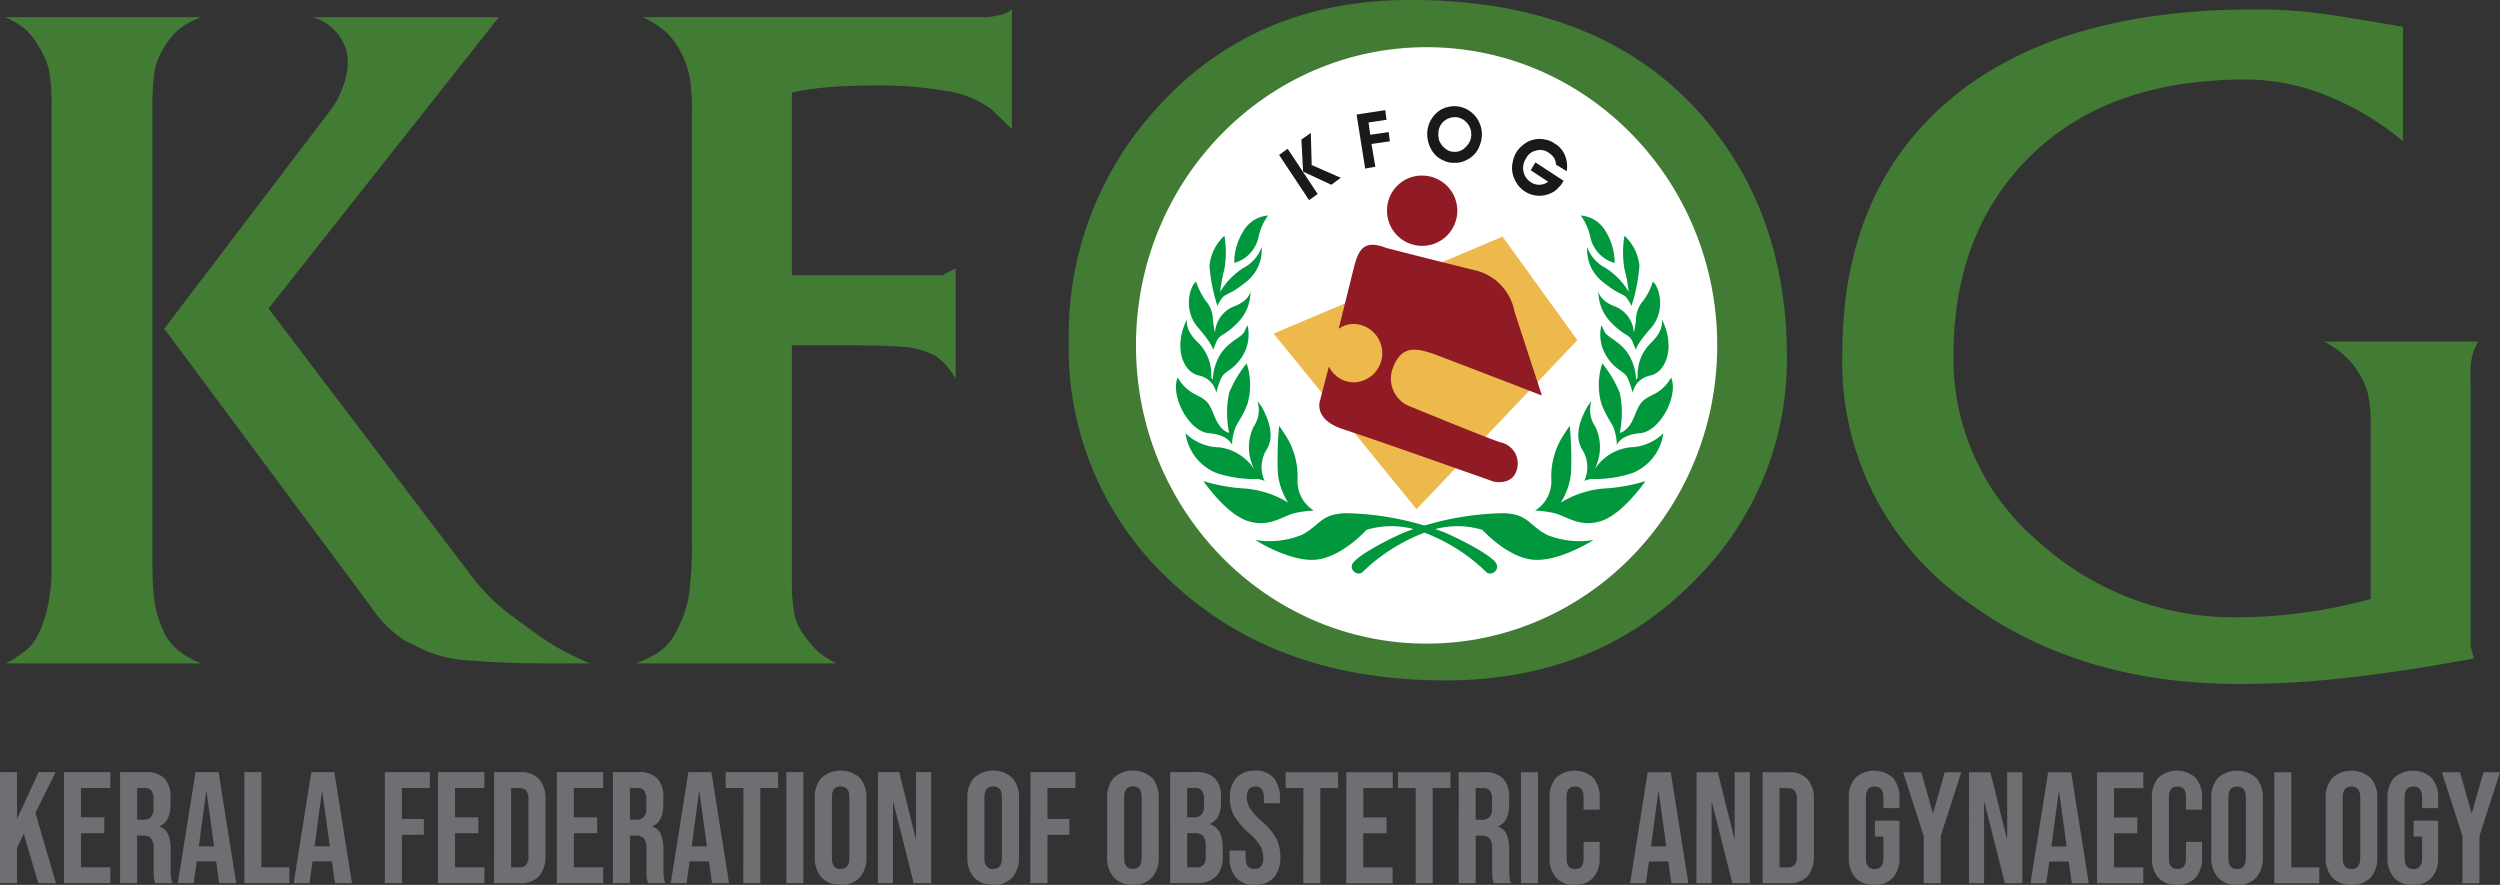 <svg xmlns="http://www.w3.org/2000/svg" width="200" height="70.788" viewBox="0 0 200 70.788">
  <rect x="0" y="0" width="200" height="70.788" fill="#333333" stroke="none"/>
  <g id="Group_570" data-name="Group 570" transform="translate(-172.573 -277.08)">
    <path id="Path_1179" data-name="Path 1179" d="M372.3,304.4a4.51,4.51,0,0,0-.616,2.531c-.011.331-.011.593,0,.752V328.75l.251,1.014-2.143.376q-3.915.7-8.1,1.174a75.789,75.789,0,0,1-8.606.479q-12.619,0-21.509-6.452a23.367,23.367,0,0,1-10.156-19.993q0-12.584,8.036-19.8,8.6-7.711,24.918-7.717a40.658,40.658,0,0,1,5.186.319c.467.034,2.325.331,5.574.878l1.14.194v9.153a22.622,22.622,0,0,0-5.984-3.6,17.353,17.353,0,0,0-6.623-1.334q-10.943,0-17.155,6.076t-6.2,16.061a19.145,19.145,0,0,0,6.771,14.807,23.248,23.248,0,0,0,16.026,6.076,40.412,40.412,0,0,0,9.814-1.265l.764-.194V311.105a12.2,12.2,0,0,0-.182-2.371,6.074,6.074,0,0,0-.878-1.995,6.64,6.64,0,0,0-2.7-2.337Zm-64.141.137q0-8.994-4.685-14.875-5.437-6.839-15.491-6.839a17.577,17.577,0,0,0-14.488,6.839,23.586,23.586,0,0,0-4.936,15.183,21.269,21.269,0,0,0,5.722,15.229,19.224,19.224,0,0,0,14.579,6.041,17.46,17.46,0,0,0,14.169-6.839A22.709,22.709,0,0,0,308.163,304.54Zm8.823,1.094a24.765,24.765,0,0,1-7.272,17.782q-7.848,8.1-20.062,8.1-13.405,0-21.76-7.751a25.363,25.363,0,0,1-8.355-19.4,26.879,26.879,0,0,1,7.147-18.739q7.78-8.549,20.187-8.549,15,0,23.094,8.994Q316.992,293.922,316.986,305.634Zm-62-18.226-1.573-1.527a7.865,7.865,0,0,0-3.682-1.516,30.851,30.851,0,0,0-5.574-.444c-1.425,0-2.667.045-3.7.125a25.069,25.069,0,0,0-2.5.319l-.57.125V299.1h12.037l1.071-.547v8.823a7.482,7.482,0,0,0-.627-.912,4.838,4.838,0,0,0-1-.912,6.192,6.192,0,0,0-2.553-.718c-1.037-.08-2.177-.125-3.442-.125h-5.483V323.7a13.562,13.562,0,0,0,.182,2.371,3.8,3.8,0,0,0,.741,1.744,9.746,9.746,0,0,0,1.22,1.448,7.761,7.761,0,0,0,1.413.889h-16a10.525,10.525,0,0,0,1.778-.889,4.211,4.211,0,0,0,1.334-1.516,8.933,8.933,0,0,0,1.117-3.226,31.536,31.536,0,0,0,.217-4.1V285.9a16.978,16.978,0,0,0-.159-2.553,6.821,6.821,0,0,0-.7-2.029,6.208,6.208,0,0,0-1.174-1.641,8.185,8.185,0,0,0-1.915-1.231h27.152a3.813,3.813,0,0,0,1.265-.137,2.086,2.086,0,0,0,1.128-.479Zm-33.774,42.745h-3.6c-2.063,0-3.989-.068-5.756-.216a10.706,10.706,0,0,1-3.739-.787c-1.049-.49-1.642-.787-1.767-.866a9.512,9.512,0,0,1-2.656-2.69l-16.517-22.216,13.553-17.816a7.841,7.841,0,0,0,.752-1.573,5.417,5.417,0,0,0,.376-1.892,3.009,3.009,0,0,0-.319-1.5,3.806,3.806,0,0,0-2.519-2.143h14.932l-18.432,23.31,16.186,21.327a17.7,17.7,0,0,0,1.55,1.79,16.188,16.188,0,0,0,2.006,1.676c1.471,1.094,2.531,1.835,3.169,2.211A28.188,28.188,0,0,0,221.214,330.152Zm-31.085,0h-15.6a11.212,11.212,0,0,0,1.63-1.071,4.11,4.11,0,0,0,1.014-1.391,10.3,10.3,0,0,0,.707-2.211,13.665,13.665,0,0,0,.285-2.907v-37.1a14.8,14.8,0,0,0-.194-2.724,6.458,6.458,0,0,0-.958-2.143,4.484,4.484,0,0,0-1.049-1.265,6.753,6.753,0,0,0-1.562-.889h15.753a6.457,6.457,0,0,0-1.641.855,5.309,5.309,0,0,0-1.208,1.356,5.461,5.461,0,0,0-.912,2.154,20.494,20.494,0,0,0-.159,2.906v36.214a27.371,27.371,0,0,0,.159,3.26,8.8,8.8,0,0,0,.912,2.747,4.506,4.506,0,0,0,1.163,1.3A7.479,7.479,0,0,0,190.129,330.152Z" transform="translate(-1.462)" fill="#417b34"/>
    <path id="Path_1180" data-name="Path 1180" d="M652.228,296.033c12.841,0,23.251,10.681,23.251,23.858s-10.41,23.858-23.251,23.858-23.251-10.682-23.251-23.858,10.41-23.858,23.251-23.858" transform="translate(-365.528 -15.179)" fill="#fff" fill-rule="evenodd"/>
    <path id="Path_1181" data-name="Path 1181" d="M702.6,372.14,684.287,379.9l11.432,14.049,12.87-13.522Z" transform="translate(-409.825 -76.132)" fill="#edb94d" fill-rule="evenodd"/>
    <path id="Path_1182" data-name="Path 1182" d="M705.44,354.786l-1.266,5.093a2.04,2.04,0,0,1,1.2-.386,2.336,2.336,0,0,1,0,4.671,2.264,2.264,0,0,1-1.985-1.265l-.719,2.775s-.513,1.475,1.883,2.248c2.43.773,12.014,4.18,12.014,4.18s1.472.351,1.848-.913a1.724,1.724,0,0,0-1.232-2.213c-.719-.175-7.53-2.985-7.53-2.985a2.386,2.386,0,0,1-1.164-2.915c.685-1.9,1.848-1.686,3.354-1.159,1.506.562,8.591,3.3,8.591,3.3l-2.191-6.708a4.176,4.176,0,0,0-3.115-3.3c-2.738-.667-7.12-1.791-7.12-1.791-1.711-.667-2.191,0-2.567,1.37m5.34-7.165a2.811,2.811,0,1,1-2.738,2.81A2.783,2.783,0,0,1,710.779,347.621Z" transform="translate(-424.508 -56.495)" fill="#901b25" fill-rule="evenodd"/>
    <path id="Path_1183" data-name="Path 1183" d="M651.4,389.629a6.924,6.924,0,0,0,3.765-.422c1.472-.808,1.472-1.651,3.491-1.721a23.414,23.414,0,0,1,7.907,1.545c1.985.878,3.936,2,4.142,2.529.24.527-.479.983-.822.632a14.424,14.424,0,0,0-5.476-3.337,6.934,6.934,0,0,0-4.107-.035s-1.985,2.213-4.073,2.388-4.826-1.581-4.826-1.581m2.636-2.986a7.937,7.937,0,0,0-3.389-1.124,13.835,13.835,0,0,1-3.389-.6s1.78,2.634,3.56,3.2,2.875-.492,3.868-.667a9.361,9.361,0,0,1,1.4-.176,2.749,2.749,0,0,1-1.3-2.459,6.077,6.077,0,0,0-.89-3.442c-.445-.7-.582-.878-.582-.878a26.935,26.935,0,0,0-.1,3.828A5.439,5.439,0,0,0,654.036,386.643Zm-2.567-2.423a3.924,3.924,0,0,0-2.943-2,3.945,3.945,0,0,1-2.7-1.124,4.009,4.009,0,0,0,2.43,3.161,9.394,9.394,0,0,0,3.354.492c.513.105.548.176.548.176a2.65,2.65,0,0,1,.137-2.494c.787-1.229-.034-2.74-.205-3.126a3.58,3.58,0,0,0-.513-.773,2.333,2.333,0,0,1-.308,2.037A3.823,3.823,0,0,0,651.469,384.22Zm-6.264-7.586a3.2,3.2,0,0,0,1.438,1.37c.993.492,1.061.667,1.54,1.826s1.13,1.229,1.13,1.229a7.769,7.769,0,0,1,0-3.2,9.312,9.312,0,0,1,1.4-2.353,5.532,5.532,0,0,1,.069,3.231c-.548,1.4-.89,1.475-1.1,2.318s-.1,1.054-.1,1.054-.206-.878-1.883-1.019C646.061,380.953,644.589,378.038,645.2,376.633Zm.753-4.671s-.274.843.924,1.932a3.566,3.566,0,0,1,.993,2.739l.137.176a4.108,4.108,0,0,1,.719-2.213c.719-.948,1.609-1.194,1.814-1.651a3.413,3.413,0,0,1,.24-.492,3.266,3.266,0,0,1-.445,2.529c-.821,1.264-1.437,1.018-1.746,1.9a6.107,6.107,0,0,0-.308.983,1.765,1.765,0,0,0-1.438-1.4C645.479,376.106,644.9,373.964,645.958,371.962Zm.719-2.986a5.725,5.725,0,0,0,.753,1.51,2.3,2.3,0,0,1,.582,1.51,8.673,8.673,0,0,0,.171,1.054,2.4,2.4,0,0,1,1.437-2.072c1.37-.492,1.4-1.264,1.4-1.264A3.537,3.537,0,0,1,650,372.243c-1.129,1.159-1.438.878-1.711,1.545l-.274.667s.137-.281-1.164-1.791C645.513,371.154,646.266,369.152,646.677,368.976Zm2.259-3.688a7.968,7.968,0,0,1,0,2.669,12.427,12.427,0,0,0-.342,1.826,5.773,5.773,0,0,1,1.883-1.932,3,3,0,0,0,1.438-1.651,3.26,3.26,0,0,1-1.232,2.775c-1.438,1.159-1.643.878-1.985,1.37s-.308.6-.308.6a13.426,13.426,0,0,1-.65-3.266A3.785,3.785,0,0,1,648.936,365.289Zm.787,2.177a4.77,4.77,0,0,1,.719-2.529,2.516,2.516,0,0,1,1.985-1.264,4.606,4.606,0,0,0-.787,1.826A2.728,2.728,0,0,1,649.723,367.466Z" transform="translate(-378.41 -69.351)" fill="#00973d" fill-rule="evenodd"/>
    <path id="Path_1184" data-name="Path 1184" d="M735.029,389.629a6.924,6.924,0,0,1-3.765-.422c-1.472-.808-1.472-1.651-3.457-1.721a23.444,23.444,0,0,0-7.941,1.545c-1.985.878-3.9,2-4.142,2.529s.479.983.822.632a14.425,14.425,0,0,1,5.477-3.337,6.934,6.934,0,0,1,4.107-.035s1.985,2.213,4.073,2.388,4.826-1.581,4.826-1.581m-2.635-2.986a7.935,7.935,0,0,1,3.388-1.124,13.837,13.837,0,0,0,3.389-.6s-1.78,2.634-3.56,3.2-2.875-.492-3.868-.667a9.364,9.364,0,0,0-1.4-.176,2.749,2.749,0,0,0,1.3-2.459,6.075,6.075,0,0,1,.89-3.442c.445-.7.582-.878.582-.878a26.912,26.912,0,0,1,.1,3.828A5.437,5.437,0,0,1,732.394,386.643Zm2.567-2.423a3.925,3.925,0,0,1,2.944-2,3.946,3.946,0,0,0,2.7-1.124,4.009,4.009,0,0,1-2.43,3.161,9.394,9.394,0,0,1-3.354.492c-.514.105-.548.176-.548.176a2.649,2.649,0,0,0-.137-2.494c-.787-1.229.034-2.74.206-3.126a3.581,3.581,0,0,1,.513-.773,2.333,2.333,0,0,0,.308,2.037A3.822,3.822,0,0,1,734.961,384.22Zm6.264-7.586a3.2,3.2,0,0,1-1.437,1.37c-.993.492-1.061.667-1.54,1.826s-1.13,1.229-1.13,1.229a7.766,7.766,0,0,0,0-3.2,9.312,9.312,0,0,0-1.4-2.353,5.533,5.533,0,0,0-.068,3.231c.548,1.4.89,1.475,1.1,2.318s.1,1.054.1,1.054.206-.878,1.883-1.019C740.369,380.953,741.841,378.038,741.224,376.633Zm-.753-4.671s.274.843-.89,1.932a3.513,3.513,0,0,0-1.027,2.739l-.137.176a4.108,4.108,0,0,0-.719-2.213c-.719-.948-1.609-1.194-1.814-1.651a3.482,3.482,0,0,0-.24-.492,3.266,3.266,0,0,0,.445,2.529c.822,1.264,1.438,1.018,1.746,1.9a6.1,6.1,0,0,1,.308.983,1.775,1.775,0,0,1,1.472-1.4C740.951,376.106,741.533,373.964,740.472,371.962Zm-.719-2.986a4.726,4.726,0,0,1-.753,1.51,2.293,2.293,0,0,0-.582,1.51,8.642,8.642,0,0,1-.171,1.054,2.4,2.4,0,0,0-1.438-2.072c-1.369-.492-1.4-1.264-1.4-1.264a3.536,3.536,0,0,0,1.027,2.529c1.13,1.159,1.438.878,1.712,1.545l.274.667s-.137-.281,1.2-1.791C740.917,371.154,740.163,369.152,739.753,368.976Zm-2.259-3.688a7.977,7.977,0,0,0,0,2.669,12.413,12.413,0,0,1,.342,1.826,5.773,5.773,0,0,0-1.883-1.932,3,3,0,0,1-1.438-1.651,3.26,3.26,0,0,0,1.232,2.775c1.438,1.159,1.643.878,1.985,1.37s.308.6.308.6a13.427,13.427,0,0,0,.65-3.266A3.784,3.784,0,0,0,737.494,365.289Zm-.787,2.177a4.77,4.77,0,0,0-.719-2.529A2.515,2.515,0,0,0,734,363.673a4.6,4.6,0,0,1,.787,1.826A2.729,2.729,0,0,0,736.706,367.466Z" transform="translate(-434.964 -69.351)" fill="#00973d" fill-rule="evenodd"/>
    <path id="Path_1185" data-name="Path 1185" d="M689.6,326.775l-.685.492-2.4-3.618.685-.492Zm-1.164-1.791-.137-2.564.753-.527.069,2.564,2.327,1.018-.753.562Zm4.963-.246-.685-4.32,2.293-.351.1.773-1.438.211.137.983,1.472-.211.1.738-1.472.211.308,1.826Zm4.963-2.74a2.267,2.267,0,0,1,.1-.667,1.891,1.891,0,0,1,.274-.6,2.276,2.276,0,0,1,.787-.738,2.461,2.461,0,0,1,1.027-.246,2.212,2.212,0,0,1,1.54.667,2.094,2.094,0,0,1,.479.738,2.167,2.167,0,0,1,.171.843,2.5,2.5,0,0,1-.171.878,2.015,2.015,0,0,1-.445.738,2.036,2.036,0,0,1-.719.492,1.789,1.789,0,0,1-.856.176,1.708,1.708,0,0,1-.856-.176,2.036,2.036,0,0,1-.719-.492,2.355,2.355,0,0,1-.445-.738A2.505,2.505,0,0,1,698.365,322Zm.89,0a2.124,2.124,0,0,0,.068.492,2.01,2.01,0,0,0,.274.457,2.218,2.218,0,0,0,.445.351,1.345,1.345,0,0,0,.514.105,1.16,1.16,0,0,0,.924-.422,1.292,1.292,0,0,0,.411-.983,1.346,1.346,0,0,0-.411-.983,1.228,1.228,0,0,0-.89-.386,1.385,1.385,0,0,0-.958.386A1.314,1.314,0,0,0,699.255,322Zm10.029,3.723c-.034,0-.034.035-.034.07l-.068.07a1.1,1.1,0,0,1-.308.387,1.4,1.4,0,0,1-.342.316,2.242,2.242,0,0,1-1.2.351,2.149,2.149,0,0,1-1.814-1.018,2.461,2.461,0,0,1-.342-.878,2.11,2.11,0,0,1,.034-.808,2.316,2.316,0,0,1,.308-.808,2.664,2.664,0,0,1,.616-.632,2.014,2.014,0,0,1,.787-.351,1.761,1.761,0,0,1,.856,0,1.7,1.7,0,0,1,.787.316,1.947,1.947,0,0,1,.822.948,2.239,2.239,0,0,1,.137,1.264l-.856-.527a1.08,1.08,0,0,0-.171-.562,1.473,1.473,0,0,0-.411-.386,1.127,1.127,0,0,0-.993-.175,1.155,1.155,0,0,0-.821.632,1.357,1.357,0,0,0-.206,1.018,1.3,1.3,0,0,0,.582.878,1.191,1.191,0,0,0,1.4-.035l-1.4-.913.376-.632Z" transform="translate(-411.614 -34.175)" fill="#1a1818" fill-rule="evenodd"/>
    <path id="Path_1186" data-name="Path 1186" d="M369.569,591.948l-1.645-5.1h1.447l.927,3.261h.025l.927-3.261h1.323l-1.644,5.1v3.781h-1.36Zm-3.969,3.908a1.924,1.924,0,0,1-1.508-.577,2.393,2.393,0,0,1-.519-1.655v-4.669a2.394,2.394,0,0,1,.519-1.656,2.259,2.259,0,0,1,3.017,0,2.394,2.394,0,0,1,.519,1.656v.761h-1.286v-.85q0-.875-.7-.876t-.7.876v4.859q0,.863.7.863t.7-.863v-1.738h-.68v-1.269h1.966v2.906a2.393,2.393,0,0,1-.519,1.655A1.924,1.924,0,0,1,365.6,595.856Zm-4.909-1.269q.7,0,.7-.875v-4.846q0-.875-.7-.876t-.7.876v4.846Q359.986,594.587,360.691,594.587Zm0,1.269a1.969,1.969,0,0,1-1.533-.584,2.362,2.362,0,0,1-.532-1.649v-4.669a2.362,2.362,0,0,1,.532-1.649,2.305,2.305,0,0,1,3.066,0,2.362,2.362,0,0,1,.532,1.649v4.669a2.362,2.362,0,0,1-.532,1.649A1.969,1.969,0,0,1,360.691,595.856Zm-6.17-9.008h1.36v7.612h2.238v1.269h-3.6Zm-2.98,7.739q.7,0,.7-.875v-4.846q0-.875-.7-.876t-.7.876v4.846Q350.837,594.587,351.542,594.587Zm0,1.269a1.969,1.969,0,0,1-1.533-.584,2.362,2.362,0,0,1-.532-1.649v-4.669a2.362,2.362,0,0,1,.532-1.649,2.306,2.306,0,0,1,3.066,0,2.362,2.362,0,0,1,.532,1.649v4.669a2.362,2.362,0,0,1-.532,1.649A1.969,1.969,0,0,1,351.542,595.856Zm-4.81,0a1.9,1.9,0,0,1-1.49-.571,2.328,2.328,0,0,1-.513-1.611V588.9a2.328,2.328,0,0,1,.513-1.611,2.23,2.23,0,0,1,2.98,0,2.328,2.328,0,0,1,.513,1.611v.939h-1.286v-1.028q0-.825-.68-.825t-.68.825v4.961q0,.812.68.812t.68-.812v-1.357h1.286v1.256a2.329,2.329,0,0,1-.513,1.611A1.9,1.9,0,0,1,346.732,595.856Zm-6.4-9.008h3.709v1.269h-2.349v2.347h1.867v1.269h-1.867v2.728h2.349v1.269h-3.709Zm-2.423,5.937-.606-4.39h-.025l-.594,4.39Zm-1.484-5.937h1.842l1.41,8.881h-1.36l-.247-1.764v.025H336.52l-.247,1.738h-1.261Zm-6.33,0H331.8l1.323,5.316h.025v-5.316h1.212v8.881h-1.4l-1.632-6.483H331.3v6.483H330.09Zm-3.622,5.1-1.645-5.1h1.447l.927,3.261h.025l.927-3.261h1.323l-1.644,5.1v3.781h-1.36Zm-3.969,3.908a1.924,1.924,0,0,1-1.508-.577,2.394,2.394,0,0,1-.519-1.655v-4.669a2.394,2.394,0,0,1,.519-1.656,2.26,2.26,0,0,1,3.017,0,2.4,2.4,0,0,1,.519,1.656v.761h-1.286v-.85q0-.875-.7-.876t-.7.876v4.859q0,.863.7.863t.7-.863v-1.738h-.68v-1.269h1.966v2.906a2.394,2.394,0,0,1-.519,1.655A1.924,1.924,0,0,1,322.5,595.856Zm-6.874-1.4a.648.648,0,0,0,.513-.2.986.986,0,0,0,.179-.66v-4.618a.987.987,0,0,0-.179-.66.648.648,0,0,0-.513-.2h-.692v6.343Zm-2.052-7.612h2.077a1.952,1.952,0,0,1,1.521.558,2.359,2.359,0,0,1,.507,1.637v4.491a2.359,2.359,0,0,1-.507,1.637,1.952,1.952,0,0,1-1.521.558h-2.077Zm-5.279,0H310l1.323,5.316h.025v-5.316h1.212v8.881h-1.4l-1.632-6.483H309.5v6.483h-1.212Zm-2.423,5.937-.606-4.39h-.025l-.594,4.39Zm-1.484-5.937h1.842l1.41,8.881h-1.36l-.247-1.764v.025h-1.546l-.247,1.738h-1.261Zm-5.848,9.008a1.9,1.9,0,0,1-1.49-.571,2.328,2.328,0,0,1-.513-1.611V588.9a2.328,2.328,0,0,1,.513-1.611,2.23,2.23,0,0,1,2.98,0,2.329,2.329,0,0,1,.513,1.611v.939h-1.286v-1.028q0-.825-.68-.825t-.68.825v4.961q0,.812.68.812t.68-.812v-1.357h1.286v1.256a2.329,2.329,0,0,1-.513,1.611A1.9,1.9,0,0,1,298.537,595.856Zm-4.29-9.008h1.36v8.881h-1.36Zm-3.128,3.806a.8.8,0,0,0,.612-.216,1.037,1.037,0,0,0,.2-.723v-.685a1.149,1.149,0,0,0-.167-.7.623.623,0,0,0-.526-.216h-.618v2.537Zm-1.855-3.806h2.015a2.047,2.047,0,0,1,1.533.5,2.151,2.151,0,0,1,.482,1.541v.546q0,1.383-.89,1.751v.026a1.07,1.07,0,0,1,.7.622,3.2,3.2,0,0,1,.2,1.256v1.561a6.108,6.108,0,0,0,.025.615,1.577,1.577,0,0,0,.124.463h-1.385a2.057,2.057,0,0,1-.1-.406,6.245,6.245,0,0,1-.025-.685v-1.624a1.405,1.405,0,0,0-.192-.85.8.8,0,0,0-.661-.241h-.47v3.806h-1.36Zm-3.437,1.269h-1.422v-1.269h4.2v1.269h-1.422v7.612h-1.36Zm-5.551-1.269h3.709v1.269h-2.349v2.347H283.5v1.269h-1.867v2.728h2.349v1.269h-3.709Zm-3.437,1.269h-1.422v-1.269h4.2v1.269H278.2v7.612h-1.36Zm-3.895,7.739a1.885,1.885,0,0,1-1.5-.577,2.432,2.432,0,0,1-.507-1.655v-.508h1.286v.609q0,.863.7.863a.653.653,0,0,0,.525-.209,1.036,1.036,0,0,0,.179-.679,1.919,1.919,0,0,0-.247-.983,4.652,4.652,0,0,0-.915-1.021,5.574,5.574,0,0,1-1.175-1.376,2.865,2.865,0,0,1-.334-1.389,2.354,2.354,0,0,1,.519-1.63,1.924,1.924,0,0,1,1.508-.577,1.849,1.849,0,0,1,1.477.577,2.452,2.452,0,0,1,.5,1.656v.368h-1.286v-.457a1.04,1.04,0,0,0-.173-.666.62.62,0,0,0-.507-.21q-.68,0-.68.85a1.711,1.711,0,0,0,.253.9,4.935,4.935,0,0,0,.921,1.015,5.186,5.186,0,0,1,1.175,1.383A3.136,3.136,0,0,1,275,593.6a2.421,2.421,0,0,1-.525,1.675A1.949,1.949,0,0,1,272.944,595.856Zm-4.624-1.4a.672.672,0,0,0,.532-.2,1.033,1.033,0,0,0,.173-.679v-.774a1.309,1.309,0,0,0-.2-.844.851.851,0,0,0-.674-.235h-.606v2.728Zm-.247-4a.8.8,0,0,0,.612-.216,1.038,1.038,0,0,0,.2-.723v-.495a1.15,1.15,0,0,0-.167-.7.622.622,0,0,0-.525-.216h-.655v2.347Zm-1.892-3.616h2.052a2.047,2.047,0,0,1,1.533.5,2.152,2.152,0,0,1,.482,1.541v.355a2.494,2.494,0,0,1-.216,1.116,1.283,1.283,0,0,1-.661.622v.025q1.014.355,1.014,1.852v.761a2.156,2.156,0,0,1-.526,1.567,2.054,2.054,0,0,1-1.539.539h-2.139Zm-2.98,7.739q.7,0,.7-.875v-4.846q0-.875-.7-.876t-.7.876v4.846Q262.5,594.587,263.2,594.587Zm0,1.269a1.969,1.969,0,0,1-1.533-.584,2.363,2.363,0,0,1-.532-1.649v-4.669a2.363,2.363,0,0,1,.532-1.649,2.306,2.306,0,0,1,3.066,0,2.362,2.362,0,0,1,.532,1.649v4.669a2.362,2.362,0,0,1-.532,1.649A1.969,1.969,0,0,1,263.2,595.856Zm-8.2-9.008h3.6v1.269h-2.238v2.474h1.756v1.269h-1.756v3.87H255Zm-2.98,7.739q.7,0,.7-.875v-4.846q0-.875-.7-.876t-.7.876v4.846Q251.319,594.587,252.024,594.587Zm0,1.269a1.969,1.969,0,0,1-1.533-.584,2.362,2.362,0,0,1-.532-1.649v-4.669a2.362,2.362,0,0,1,.532-1.649,2.305,2.305,0,0,1,3.066,0,2.362,2.362,0,0,1,.532,1.649v4.669a2.362,2.362,0,0,1-.532,1.649A1.969,1.969,0,0,1,252.024,595.856Zm-9.224-9.008h1.706l1.323,5.316h.025v-5.316h1.212v8.881h-1.4l-1.632-6.483h-.025v6.483H242.8Zm-2.98,7.739q.7,0,.7-.875v-4.846q0-.875-.7-.876t-.7.876v4.846Q239.116,594.587,239.821,594.587Zm0,1.269a1.969,1.969,0,0,1-1.533-.584,2.362,2.362,0,0,1-.532-1.649v-4.669a2.362,2.362,0,0,1,.532-1.649,2.305,2.305,0,0,1,3.066,0,2.362,2.362,0,0,1,.532,1.649v4.669a2.362,2.362,0,0,1-.532,1.649A1.969,1.969,0,0,1,239.821,595.856Zm-4.34-9.008h1.36v8.881h-1.36Zm-3.437,1.269h-1.422v-1.269h4.2v1.269H233.4v7.612h-1.36Zm-2.918,4.669-.606-4.39H228.5l-.593,4.39Zm-1.484-5.937h1.842l1.41,8.881h-1.36l-.247-1.764v.025h-1.546l-.247,1.738h-1.261Zm-4.179,3.806a.8.8,0,0,0,.612-.216,1.037,1.037,0,0,0,.2-.723v-.685a1.149,1.149,0,0,0-.167-.7.622.622,0,0,0-.525-.216h-.618v2.537Zm-1.855-3.806h2.015a2.047,2.047,0,0,1,1.533.5,2.152,2.152,0,0,1,.482,1.541v.546q0,1.383-.89,1.751v.026a1.07,1.07,0,0,1,.7.622,3.2,3.2,0,0,1,.2,1.256v1.561q0,.38.025.615a1.58,1.58,0,0,0,.124.463h-1.385a2.086,2.086,0,0,1-.1-.406,6.254,6.254,0,0,1-.025-.685v-1.624a1.406,1.406,0,0,0-.192-.85.8.8,0,0,0-.661-.241h-.47v3.806h-1.36Zm-4.488,0h3.709v1.269H218.48v2.347h1.867v1.269H218.48v2.728h2.349v1.269H217.12Zm-2.967,7.612a.648.648,0,0,0,.513-.2.986.986,0,0,0,.179-.66v-4.618a.987.987,0,0,0-.179-.66.648.648,0,0,0-.513-.2h-.692v6.343Zm-2.052-7.612h2.077a1.952,1.952,0,0,1,1.521.558,2.359,2.359,0,0,1,.507,1.637v4.491a2.359,2.359,0,0,1-.507,1.637,1.952,1.952,0,0,1-1.521.558H212.1Zm-4.488,0h3.709v1.269h-2.349v2.347h1.867v1.269h-1.867v2.728h2.349v1.269h-3.709Zm-4.253,0h3.6v1.269h-2.238v2.474h1.756v1.269h-1.756v3.87h-1.36Zm-4.4,5.937-.606-4.39h-.025l-.594,4.39Zm-1.484-5.937h1.842l1.41,8.881h-1.36l-.247-1.764v.025h-1.546l-.247,1.738h-1.261Zm-5.354,0h1.36v7.612h2.238v1.269h-3.6Zm-2.423,5.937-.606-4.39h-.025l-.594,4.39Zm-1.484-5.937h1.842l1.41,8.881h-1.36l-.247-1.764v.025h-1.546l-.247,1.738H186.8Zm-4.179,3.806a.8.8,0,0,0,.612-.216,1.037,1.037,0,0,0,.2-.723v-.685a1.149,1.149,0,0,0-.167-.7.622.622,0,0,0-.525-.216h-.618v2.537Zm-1.855-3.806H184.2a2.047,2.047,0,0,1,1.533.5,2.151,2.151,0,0,1,.482,1.541v.546q0,1.383-.89,1.751v.026a1.07,1.07,0,0,1,.7.622,3.2,3.2,0,0,1,.2,1.256v1.561a6.118,6.118,0,0,0,.025.615,1.579,1.579,0,0,0,.124.463h-1.385a2.069,2.069,0,0,1-.1-.406,6.233,6.233,0,0,1-.025-.685v-1.624a1.406,1.406,0,0,0-.192-.85.8.8,0,0,0-.661-.241h-.47v3.806h-1.36Zm-4.488,0H181.4v1.269h-2.349v2.347h1.867v1.269h-1.867v2.728H181.4v1.269h-3.709Zm-5.119,0h1.36v3.743l1.731-3.743h1.36l-1.62,3.261,1.644,5.62h-1.422l-1.15-3.958-.544,1.129v2.829h-1.36Z" transform="translate(0 -247.987)" fill="#6d6f72"/>
  </g>
</svg>
